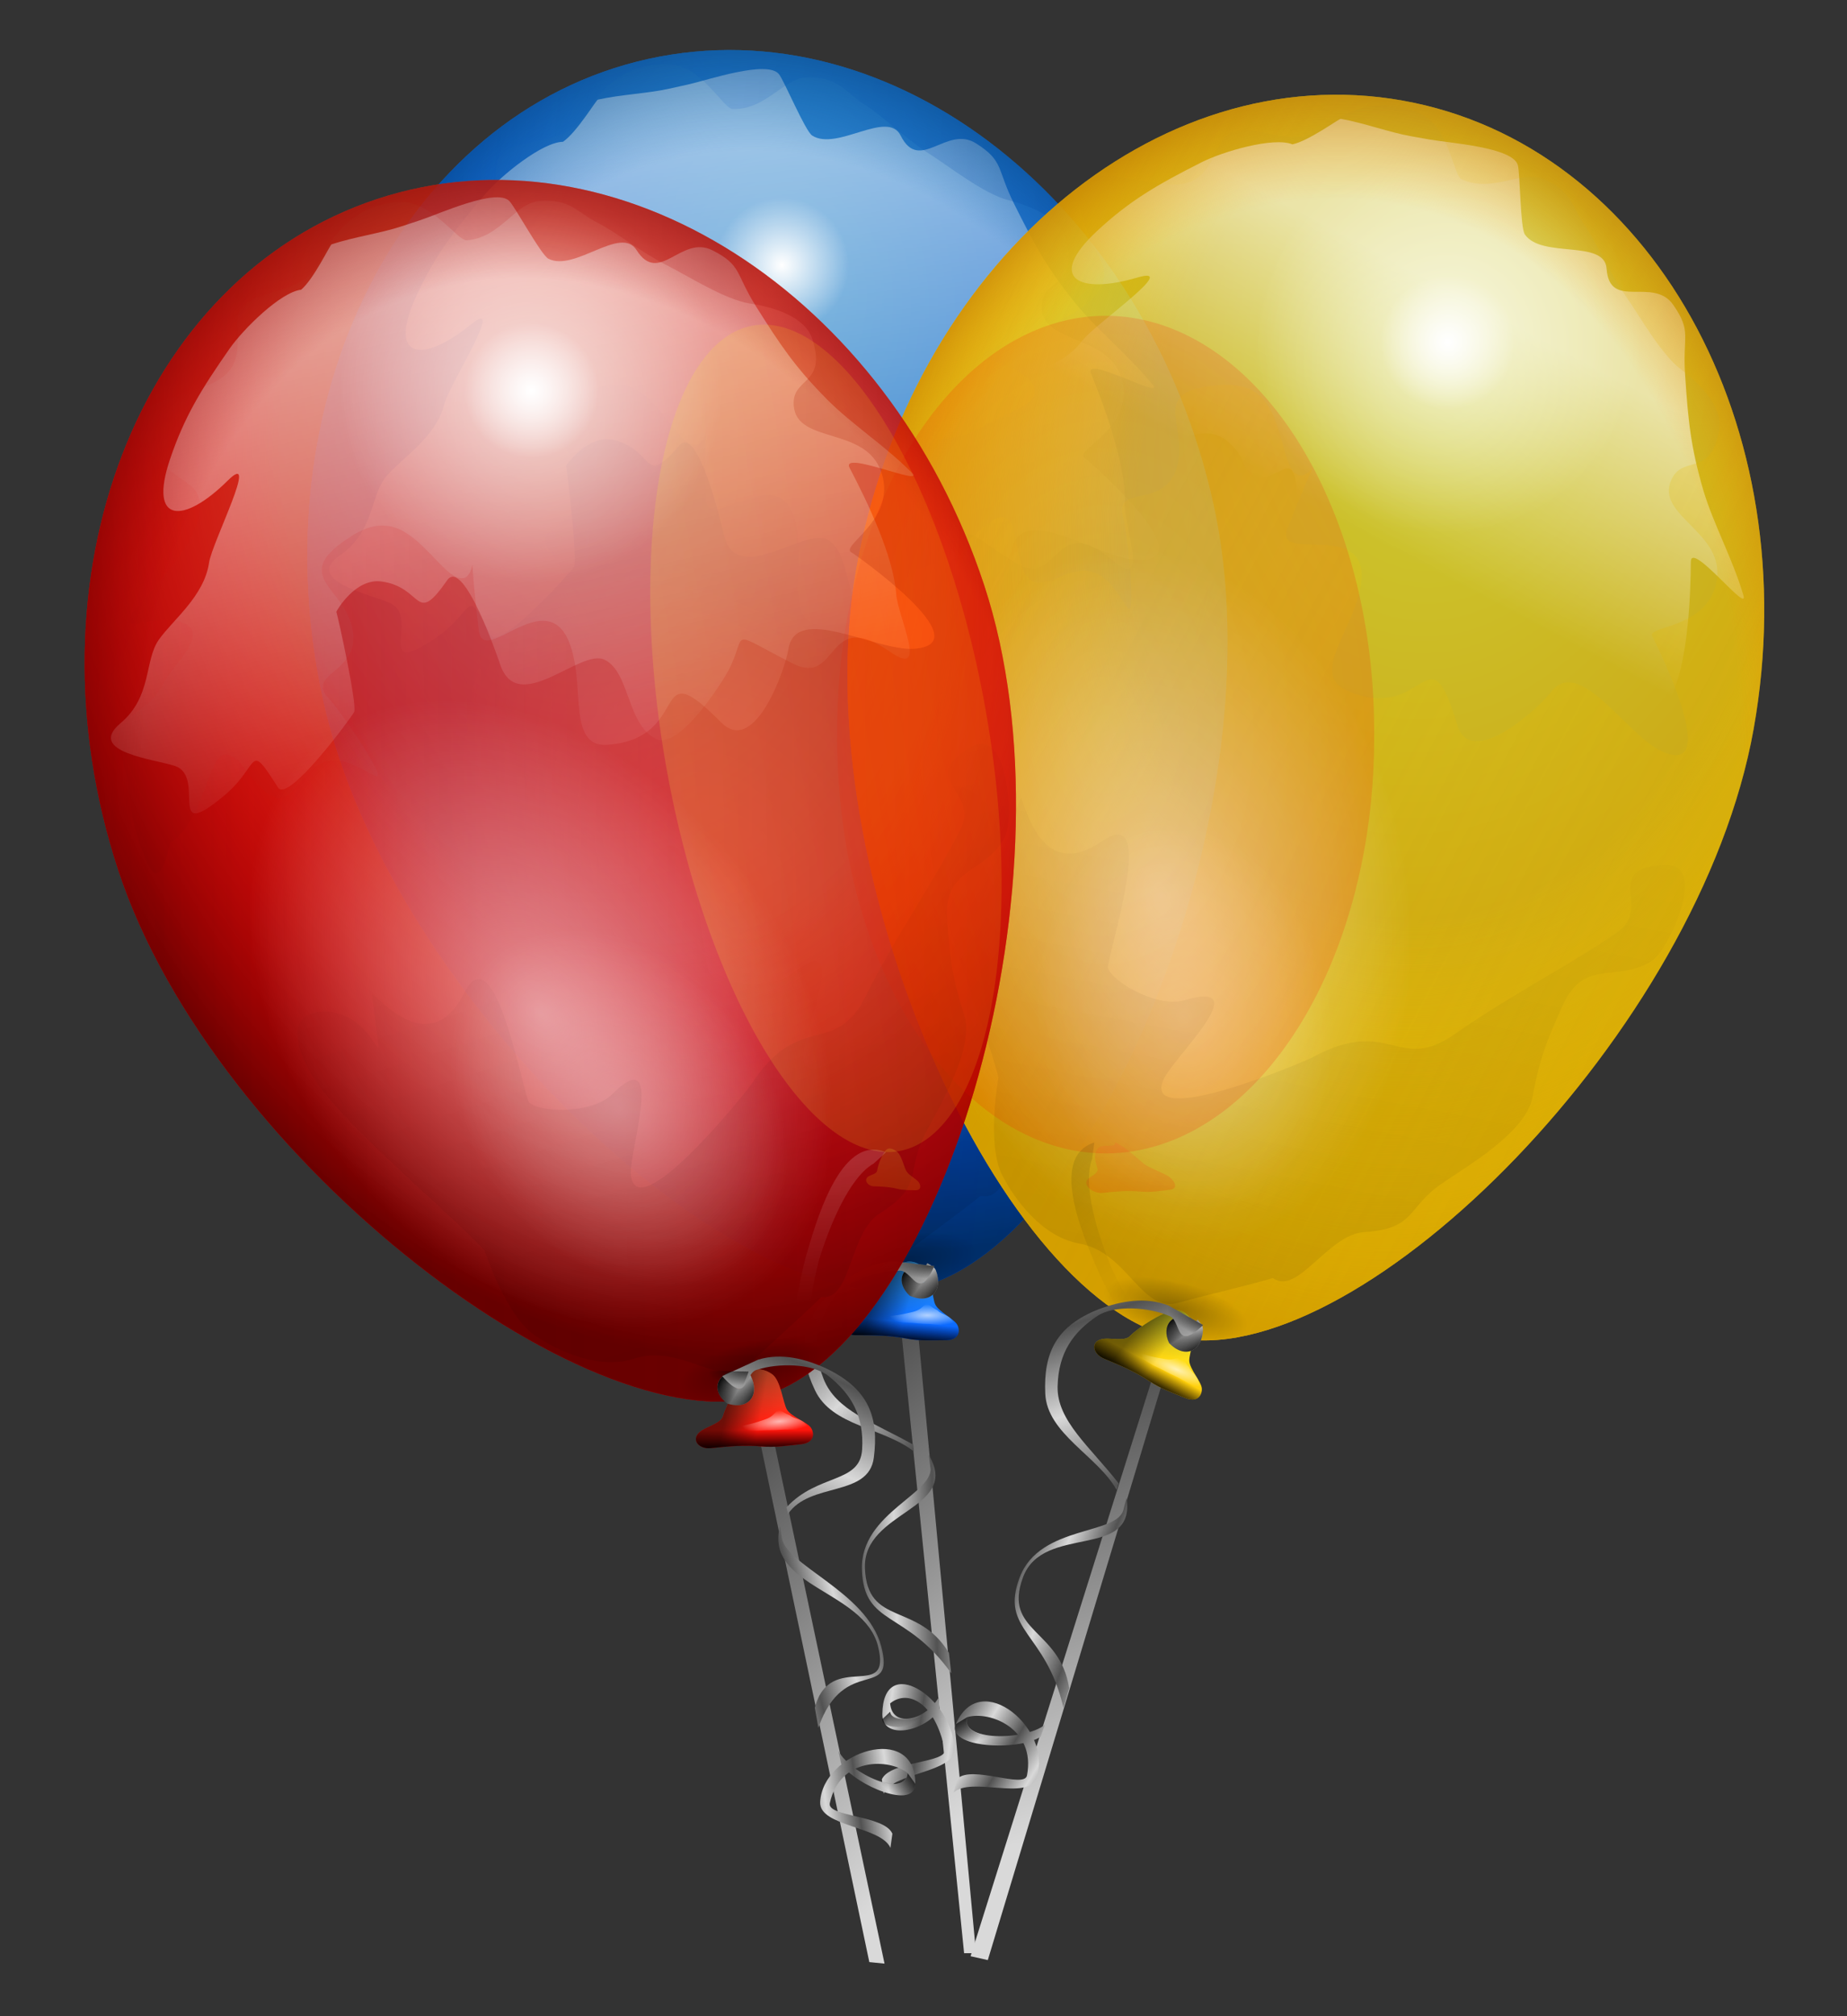 <?xml version="1.0" encoding="UTF-8" standalone="no"?>
<!-- Created with Inkscape (http://www.inkscape.org/) -->
<svg
    xmlns:inkscape="http://www.inkscape.org/namespaces/inkscape"
    xmlns:rdf="http://www.w3.org/1999/02/22-rdf-syntax-ns#"
    xmlns="http://www.w3.org/2000/svg"
    xmlns:xlink="http://www.w3.org/1999/xlink"
    xmlns:cc="http://web.resource.org/cc/"
    xmlns:dc="http://purl.org/dc/elements/1.1/"
    xmlns:sodipodi="http://inkscape.sourceforge.net/DTD/sodipodi-0.dtd"
    xmlns:svg="http://www.w3.org/2000/svg"
    xmlns:ns1="http://sozi.baierouge.fr"
    id="svg2"
    sodipodi:docname="BABC33~1.SVG"
    viewBox="0 0 1100 1200"
    sodipodi:version="0.32"
    version="1.0"
    y="0"
    x="0"
    inkscape:version="0.40+cvs"
    sodipodi:docbase="E:\AJ_Stuff\Artwork\Vector\PUBLIC~1"
  >
  <rect x="0" y="0" width="1100" height="1200" fill="#333333" stroke="none"/>
  <sodipodi:namedview
      id="base"
      bordercolor="#666666"
      inkscape:pageshadow="2"
      inkscape:window-width="940"
      pagecolor="#ffffff"
      inkscape:zoom="0.30166667"
      inkscape:window-x="154"
      borderopacity="1.0"
      inkscape:current-layer="svg2"
      inkscape:cx="549.99997"
      inkscape:cy="600.00000"
      inkscape:window-y="154"
      inkscape:window-height="540"
      inkscape:pageopacity="0.0"
  />
  <defs
      id="defs3"
    >
    <linearGradient
        id="linearGradient4902"
      >
      <stop
          id="stop4904"
          style="stop-color:#ff6134"
          offset="0"
      />
      <stop
          id="stop4906"
          style="stop-color:#ff0000"
          offset="1"
      />
    </linearGradient
    >
    <linearGradient
        id="linearGradient4894"
      >
      <stop
          id="stop4896"
          style="stop-color:#5f0000;stop-opacity:0"
          offset="0"
      />
      <stop
          id="stop4898"
          style="stop-color:#ff0000;stop-opacity:0"
          offset=".5"
      />
      <stop
          id="stop4900"
          style="stop-color:#590000"
          offset="1"
      />
    </linearGradient
    >
    <linearGradient
        id="linearGradient2201"
      >
      <stop
          id="stop2203"
          style="stop-color:#525252"
          offset="0"
      />
      <stop
          id="stop2205"
          style="stop-color:#d9d9d9"
          offset="1"
      />
    </linearGradient
    >
    <linearGradient
        id="linearGradient2168"
      >
      <stop
          id="stop2170"
          style="stop-color:#000000"
          offset="0"
      />
      <stop
          id="stop2174"
          style="stop-color:#000000;stop-opacity:0"
          offset="1"
      />
    </linearGradient
    >
    <linearGradient
        id="linearGradient2077"
      >
      <stop
          id="stop2079"
          style="stop-color:#ffffff"
          offset="0"
      />
      <stop
          id="stop2081"
          style="stop-color:#ffffff;stop-opacity:0"
          offset="1"
      />
    </linearGradient
    >
    <linearGradient
        id="linearGradient2065"
      >
      <stop
          id="stop2067"
          style="stop-color:#00575f;stop-opacity:0"
          offset="0"
      />
      <stop
          id="stop2073"
          style="stop-color:#0062ff;stop-opacity:0"
          offset=".5"
      />
      <stop
          id="stop2069"
          style="stop-color:#002859"
          offset="1"
      />
    </linearGradient
    >
    <linearGradient
        id="linearGradient2053"
      >
      <stop
          id="stop2055"
          style="stop-color:#34abff"
          offset="0"
      />
      <stop
          id="stop2057"
          style="stop-color:#0057ff"
          offset="1"
      />
    </linearGradient
    >
    <radialGradient
        id="radialGradient2217"
        xlink:href="#linearGradient2077"
        gradientUnits="userSpaceOnUse"
        cy="263.79"
        cx="457.14"
        r="94.286"
    />
    <radialGradient
        id="radialGradient2223"
        xlink:href="#linearGradient2077"
        gradientUnits="userSpaceOnUse"
        cy="516.87"
        cx="480.13"
        gradientTransform="scale(.84 1.19)"
        r="175.44"
    />
    <radialGradient
        id="radialGradient2232"
        gradientUnits="userSpaceOnUse"
        cy="440.37"
        cx="413.89"
        gradientTransform="matrix(.968 -.215 .297 1.335 -211.6 -61.667)"
        r="359.53"
      >
      <stop
          id="stop2190"
          style="stop-color:#00f1ff;stop-opacity:0"
          offset="0"
      />
      <stop
          id="stop2194"
          style="stop-color:#00c9ff;stop-opacity:0"
          offset=".5"
      />
      <stop
          id="stop2196"
          style="stop-color:#0065a6;stop-opacity:0"
          offset=".75"
      />
      <stop
          id="stop2192"
          style="stop-color:#002454"
          offset="1"
      />
    </radialGradient
    >
    <linearGradient
        id="linearGradient2235"
        y2="608.36"
        xlink:href="#linearGradient2168"
        gradientUnits="userSpaceOnUse"
        y1="1203.6"
        gradientTransform="matrix(1.23 -.273 .172 .775 -201.81 -17.563)"
        x2="345.4"
        x1="336.15"
    />
    <linearGradient
        id="linearGradient2241"
        y2="504.58"
        xlink:href="#linearGradient2065"
        gradientUnits="userSpaceOnUse"
        y1="-283.39"
        gradientTransform="matrix(.831 -.185 .255 1.146 -201.81 -17.563)"
        x2="1100.7"
        x1="-683.5"
    />
    <linearGradient
        id="linearGradient2246"
        y2="601.16"
        xlink:href="#linearGradient2077"
        gradientUnits="userSpaceOnUse"
        y1="168.43"
        gradientTransform="matrix(1.184 -.263 .179 .805 -201.81 -17.563)"
        x2="285.9"
        x1="350.37"
    />
    <radialGradient
        id="radialGradient2249"
        xlink:href="#linearGradient2065"
        gradientUnits="userSpaceOnUse"
        cy="290.04"
        cx="478.66"
        gradientTransform="matrix(.968 -.215 .297 1.335 -211.6 -61.667)"
        r="372.49"
    />
    <radialGradient
        id="radialGradient2252"
        xlink:href="#linearGradient2053"
        gradientUnits="userSpaceOnUse"
        cy="233.67"
        cx="462.46"
        gradientTransform="matrix(.968 -.215 .297 1.335 -211.6 -61.667)"
        r="330.33"
    />
    <linearGradient
        id="linearGradient2122"
        y2="958.59"
        xlink:href="#linearGradient2053"
        gradientUnits="userSpaceOnUse"
        y1="900.84"
        gradientTransform="matrix(1.219 0 0 .82 0 -6)"
        x2="302.31"
        x1="309.16"
    />
    <linearGradient
        id="linearGradient2126"
        y2="945.18"
        xlink:href="#linearGradient2168"
        gradientUnits="userSpaceOnUse"
        y1="959.69"
        gradientTransform="matrix(1.219 0 0 .82 0 -6)"
        x2="301.38"
        x1="299.34"
    />
    <linearGradient
        id="linearGradient2140"
        y2="937.79"
        xlink:href="#linearGradient2168"
        gradientUnits="userSpaceOnUse"
        y1="901.66"
        gradientTransform="matrix(1.219 0 0 .82 0 -6)"
        x2="311.93"
        x1="293.05"
    />
    <linearGradient
        id="linearGradient2144"
        y2="927.12"
        xlink:href="#linearGradient2168"
        gradientUnits="userSpaceOnUse"
        y1="923.83"
        gradientTransform="matrix(1.219 0 0 .82 0 -6)"
        x2="310.45"
        x1="293.24"
    />
    <radialGradient
        id="radialGradient2155"
        xlink:href="#linearGradient2077"
        gradientUnits="userSpaceOnUse"
        cy="1378.8"
        cx="214.76"
        gradientTransform="matrix(1.469 0 0 .425 72.665 179.83)"
        r="15.406"
    />
    <radialGradient
        id="radialGradient2169"
        xlink:href="#linearGradient2077"
        gradientUnits="userSpaceOnUse"
        cy="752.36"
        cx="378.57"
        r="8.571"
    />
    <radialGradient
        id="radialGradient2179"
        xlink:href="#linearGradient2168"
        gradientUnits="userSpaceOnUse"
        cy="1031.8"
        cx="269.79"
        gradientTransform="scale(1.393 .718)"
        r="32.826"
    />
    <linearGradient
        id="linearGradient2199"
        y2="396.2"
        xlink:href="#linearGradient2201"
        gradientUnits="userSpaceOnUse"
        y1="281.09"
        gradientTransform="matrix(.366 0 0 2.731 0 -6)"
        x2="1075"
        x1="1063"
    />
    <radialGradient
        id="radialGradient2242"
        xlink:href="#linearGradient2201"
        gradientUnits="userSpaceOnUse"
        cy="771.55"
        cx="370.71"
        gradientTransform="matrix(1.015 0 0 .985 0 -6)"
        r="27.48"
    />
    <linearGradient
        id="linearGradient2256"
        y2="654.13"
        xlink:href="#linearGradient2201"
        spreadMethod="reflect"
        gradientUnits="userSpaceOnUse"
        y1="614.4"
        gradientTransform="matrix(.822 0 0 1.216 0 -6)"
        x2="448.12"
        x1="423.76"
    />
    <linearGradient
        id="linearGradient2264"
        y2="590.56"
        xlink:href="#linearGradient2201"
        spreadMethod="reflect"
        gradientUnits="userSpaceOnUse"
        y1="588.05"
        gradientTransform="matrix(.645 0 0 1.552 0 -6)"
        x2="572.03"
        x1="608.27"
    />
    <linearGradient
        id="linearGradient2317"
        y2="843.22"
        xlink:href="#linearGradient2201"
        spreadMethod="reflect"
        gradientUnits="userSpaceOnUse"
        y1="838.2"
        gradientTransform="matrix(.814 0 0 1.229 0 -6)"
        x2="491.66"
        x1="469.01"
    />
    <linearGradient
        id="linearGradient2321"
        y2="835.01"
        xlink:href="#linearGradient2168"
        gradientUnits="userSpaceOnUse"
        y1="816.66"
        gradientTransform="matrix(.814 0 0 .833 13.674 316.17)"
        x2="442.94"
        x1="432.33"
    />
    <linearGradient
        id="linearGradient2327"
        y2="754.63"
        xlink:href="#linearGradient2168"
        spreadMethod="reflect"
        gradientUnits="userSpaceOnUse"
        y1="747.38"
        gradientTransform="scale(1.015 .985)"
        x2="381.53"
        x1="370.79"
    />
    <radialGradient
        id="radialGradient2333"
        fy="1161.4"
        xlink:href="#linearGradient2168"
        gradientUnits="userSpaceOnUse"
        cy="1161.1"
        cx="247.71"
        gradientTransform="scale(1.58 .633)"
        r="14.647"
    />
    <linearGradient
        id="linearGradient3483"
      >
      <stop
          id="stop3485"
          style="stop-color:#ffff34"
          offset="0"
      />
      <stop
          id="stop3487"
          style="stop-color:#ffc200"
          offset="1"
      />
    </linearGradient
    >
    <linearGradient
        id="linearGradient3475"
      >
      <stop
          id="stop3477"
          style="stop-color:#5a5f00;stop-opacity:0"
          offset="0"
      />
      <stop
          id="stop3479"
          style="stop-color:#ffde00;stop-opacity:0"
          offset=".5"
      />
      <stop
          id="stop3481"
          style="stop-color:#cf9800"
          offset="1"
      />
    </linearGradient
    >
    <radialGradient
        id="radialGradient4986"
        fy="1161.4"
        xlink:href="#linearGradient2168"
        gradientUnits="userSpaceOnUse"
        cy="1161.1"
        cx="247.71"
        gradientTransform="matrix(1.573 -.157 .063 .63 -17.724 122.41)"
        r="14.647"
    />
    <linearGradient
        id="linearGradient4989"
        y2="654.13"
        xlink:href="#linearGradient2201"
        spreadMethod="reflect"
        gradientUnits="userSpaceOnUse"
        y1="614.4"
        gradientTransform="matrix(-.783 .252 .372 1.158 576.36 -7.936)"
        x2="448.12"
        x1="423.76"
    />
    <linearGradient
        id="linearGradient4992"
        y2="754.63"
        xlink:href="#linearGradient2168"
        spreadMethod="reflect"
        gradientUnits="userSpaceOnUse"
        y1="747.38"
        gradientTransform="matrix(1.01 -.101 .098 .98 -17.724 122.41)"
        x2="381.53"
        x1="370.79"
    />
    <linearGradient
        id="linearGradient5001"
        y2="590.56"
        xlink:href="#linearGradient2201"
        spreadMethod="reflect"
        gradientUnits="userSpaceOnUse"
        y1="588.05"
        gradientTransform="matrix(-.618 .183 .441 1.488 597.5 -4.426)"
        x2="572.03"
        x1="608.27"
    />
    <radialGradient
        id="radialGradient5004"
        xlink:href="#linearGradient2201"
        gradientUnits="userSpaceOnUse"
        cy="771.55"
        cx="370.71"
        gradientTransform="matrix(1.01 -.101 .098 .98 -18.321 116.44)"
        r="27.48"
    />
    <radialGradient
        id="radialGradient5007"
        xlink:href="#linearGradient2077"
        gradientUnits="userSpaceOnUse"
        cy="752.36"
        cx="378.57"
        gradientTransform="matrix(.449 -.217 .435 .9 -57.849 230.67)"
        r="8.571"
    />
    <radialGradient
        id="radialGradient5010"
        xlink:href="#linearGradient2077"
        gradientUnits="userSpaceOnUse"
        cy="1378.8"
        cx="214.76"
        gradientTransform="matrix(1.461 -.146 .042 .423 92.451 294.13)"
        r="15.406"
    />
    <linearGradient
        id="linearGradient5013"
        y2="927.12"
        xlink:href="#linearGradient2168"
        gradientUnits="userSpaceOnUse"
        y1="923.83"
        gradientTransform="matrix(1.213 -.121 .082 .816 1.679 116.44)"
        x2="310.45"
        x1="293.24"
    />
    <linearGradient
        id="linearGradient5016"
        y2="937.79"
        xlink:href="#linearGradient2168"
        gradientUnits="userSpaceOnUse"
        y1="901.66"
        gradientTransform="matrix(1.213 -.121 .082 .816 1.679 116.44)"
        x2="311.93"
        x1="293.05"
    />
    <linearGradient
        id="linearGradient5019"
        y2="945.18"
        xlink:href="#linearGradient2168"
        gradientUnits="userSpaceOnUse"
        y1="959.69"
        gradientTransform="matrix(1.213 -.121 .082 .816 1.679 116.44)"
        x2="301.38"
        x1="299.34"
    />
    <linearGradient
        id="linearGradient5022"
        y2="958.59"
        xlink:href="#linearGradient4902"
        gradientUnits="userSpaceOnUse"
        y1="900.84"
        gradientTransform="matrix(1.213 -.121 .082 .816 1.679 116.44)"
        x2="302.31"
        x1="309.16"
    />
    <radialGradient
        id="radialGradient5025"
        xlink:href="#linearGradient2168"
        gradientUnits="userSpaceOnUse"
        cy="1031.8"
        cx="269.79"
        gradientTransform="matrix(1.304 -.337 .149 .459 -58.59 432.36)"
        r="32.826"
    />
    <radialGradient
        id="radialGradient5028"
        gradientUnits="userSpaceOnUse"
        cy="440.37"
        cx="413.89"
        gradientTransform="matrix(.942 -.31 .428 1.299 -214.4 82.076)"
        r="359.53"
      >
      <stop
          id="stop4886"
          style="stop-color:#ff0000;stop-opacity:0"
          offset="0"
      />
      <stop
          id="stop4888"
          style="stop-color:#ff0000;stop-opacity:0"
          offset=".5"
      />
      <stop
          id="stop4890"
          style="stop-color:#a60000;stop-opacity:0"
          offset=".75"
      />
      <stop
          id="stop4892"
          style="stop-color:#540000"
          offset="1"
      />
    </radialGradient
    >
    <linearGradient
        id="linearGradient5031"
        y2="608.36"
        xlink:href="#linearGradient2168"
        gradientUnits="userSpaceOnUse"
        y1="1203.6"
        gradientTransform="matrix(1.197 -.394 .248 .754 -200.28 124.99)"
        x2="345.4"
        x1="336.15"
    />
    <radialGradient
        id="radialGradient5034"
        xlink:href="#linearGradient2077"
        gradientUnits="userSpaceOnUse"
        cy="516.87"
        cx="480.13"
        gradientTransform="matrix(.389 -.315 .42 .518 -35.161 543.49)"
        r="175.44"
    />
    <radialGradient
        id="radialGradient5037"
        xlink:href="#linearGradient2077"
        gradientUnits="userSpaceOnUse"
        cy="516.87"
        cx="480.13"
        gradientTransform="matrix(.652 -.529 .75 .924 -378.41 379.69)"
        r="175.44"
    />
    <linearGradient
        id="linearGradient5040"
        y2="504.58"
        xlink:href="#linearGradient4894"
        gradientUnits="userSpaceOnUse"
        y1="-283.39"
        gradientTransform="matrix(.809 -.266 .367 1.115 -200.28 124.99)"
        x2="1100.7"
        x1="-683.5"
    />
    <radialGradient
        id="radialGradient5043"
        xlink:href="#linearGradient2077"
        gradientUnits="userSpaceOnUse"
        cy="263.79"
        cx="457.14"
        gradientTransform="matrix(1.151 -.379 .379 1.151 -309.88 102.16)"
        r="94.286"
    />
    <radialGradient
        id="radialGradient5046"
        xlink:href="#linearGradient2077"
        gradientUnits="userSpaceOnUse"
        cy="263.79"
        cx="457.14"
        gradientTransform="matrix(.403 -.133 .133 .403 97.222 186.94)"
        r="94.286"
    />
    <linearGradient
        id="linearGradient5049"
        y2="601.16"
        xlink:href="#linearGradient2077"
        gradientUnits="userSpaceOnUse"
        y1="168.43"
        gradientTransform="matrix(1.152 -.379 .258 .783 -200.28 124.99)"
        x2="285.9"
        x1="350.37"
    />
    <radialGradient
        id="radialGradient5052"
        xlink:href="#linearGradient4894"
        gradientUnits="userSpaceOnUse"
        cy="290.04"
        cx="478.66"
        gradientTransform="matrix(.942 -.31 .428 1.299 -214.4 82.076)"
        r="372.49"
    />
    <radialGradient
        id="radialGradient5055"
        xlink:href="#linearGradient4902"
        gradientUnits="userSpaceOnUse"
        cy="233.67"
        cx="462.46"
        gradientTransform="matrix(.942 -.31 .428 1.299 -214.4 82.076)"
        r="330.33"
    />
    <linearGradient
        id="linearGradient5058"
        y2="396.2"
        xlink:href="#linearGradient2201"
        gradientUnits="userSpaceOnUse"
        y1="281.09"
        gradientTransform="matrix(.364 -.036 .271 2.717 1.679 116.44)"
        x2="1075"
        x1="1063"
    />
    <linearGradient
        id="linearGradient5070"
        y2="843.22"
        xlink:href="#linearGradient2201"
        spreadMethod="reflect"
        gradientUnits="userSpaceOnUse"
        y1="838.2"
        gradientTransform="matrix(.81 -.081 .122 1.222 1.679 116.44)"
        x2="491.66"
        x1="469.01"
    />
    <linearGradient
        id="linearGradient5072"
        y2="835.01"
        xlink:href="#linearGradient2168"
        gradientUnits="userSpaceOnUse"
        y1="816.66"
        gradientTransform="matrix(.81 -.081 .122 1.222 1.679 116.44)"
        x2="442.94"
        x1="432.33"
    />
    <radialGradient
        id="radialGradient5082"
        xlink:href="#linearGradient4902"
        gradientUnits="userSpaceOnUse"
        cy="318.43"
        cx="893.91"
        gradientTransform="scale(.728 1.373)"
        r="179.96"
    />
    <linearGradient
        id="linearGradient5092"
        y2="290.11"
        xlink:href="#linearGradient3483"
        gradientUnits="userSpaceOnUse"
        y1="290.11"
        gradientTransform="scale(.612 1.633)"
        x2="954.38"
        x1="638.59"
    />
    <linearGradient
        id="linearGradient5096"
        y2="958.59"
        xlink:href="#linearGradient4902"
        gradientUnits="userSpaceOnUse"
        y1="900.84"
        gradientTransform="matrix(.867 -.094 .432 .631 -2.067 133.58)"
        x2="302.31"
        x1="309.16"
    />
    <radialGradient
        id="radialGradient5111"
        fy="1161.4"
        xlink:href="#linearGradient2168"
        gradientUnits="userSpaceOnUse"
        cy="1161.1"
        cx="247.71"
        gradientTransform="matrix(1.459 .608 -.243 .584 637.62 -42.126)"
        r="14.647"
    />
    <linearGradient
        id="linearGradient5114"
        y2="654.13"
        xlink:href="#linearGradient2201"
        spreadMethod="reflect"
        gradientUnits="userSpaceOnUse"
        y1="614.4"
        gradientTransform="matrix(.759 .316 -.468 1.123 639.92 -47.664)"
        x2="448.12"
        x1="423.76"
    />
    <linearGradient
        id="linearGradient5117"
        y2="754.63"
        xlink:href="#linearGradient2168"
        spreadMethod="reflect"
        gradientUnits="userSpaceOnUse"
        y1="747.38"
        gradientTransform="matrix(.937 .39 -.379 .909 637.62 -42.126)"
        x2="381.53"
        x1="370.79"
    />
    <linearGradient
        id="linearGradient5120"
        y2="835.01"
        xlink:href="#linearGradient2168"
        gradientUnits="userSpaceOnUse"
        y1="816.66"
        gradientTransform="matrix(.751 0.313 -.472 1.134 639.92 -47.664)"
        x2="442.94"
        x1="432.33"
    />
    <linearGradient
        id="linearGradient5123"
        y2="843.22"
        xlink:href="#linearGradient2201"
        spreadMethod="reflect"
        gradientUnits="userSpaceOnUse"
        y1="838.2"
        gradientTransform="matrix(.751 0.313 -.472 1.134 639.92 -47.664)"
        x2="491.66"
        x1="469.01"
    />
    <linearGradient
        id="linearGradient5126"
        y2="590.56"
        xlink:href="#linearGradient2201"
        spreadMethod="reflect"
        gradientUnits="userSpaceOnUse"
        y1="588.05"
        gradientTransform="matrix(.595 .248 -.597 1.432 639.92 -47.664)"
        x2="572.03"
        x1="608.27"
    />
    <radialGradient
        id="radialGradient5129"
        xlink:href="#linearGradient2201"
        gradientUnits="userSpaceOnUse"
        cy="771.55"
        cx="370.71"
        gradientTransform="matrix(.937 .39 -.379 .909 639.92 -47.664)"
        r="27.48"
    />
    <radialGradient
        id="radialGradient5132"
        xlink:href="#linearGradient2077"
        gradientUnits="userSpaceOnUse"
        cy="752.36"
        cx="378.57"
        gradientTransform="matrix(.499 .022 -.044 .999 550.94 34.141)"
        r="8.571"
    />
    <radialGradient
        id="radialGradient5135"
        xlink:href="#linearGradient2077"
        gradientUnits="userSpaceOnUse"
        cy="1378.8"
        cx="214.76"
        gradientTransform="matrix(1.356 .565 -.164 .393 635.54 151.82)"
        r="15.406"
    />
    <linearGradient
        id="linearGradient5138"
        y2="927.12"
        xlink:href="#linearGradient2168"
        gradientUnits="userSpaceOnUse"
        y1="923.83"
        gradientTransform="matrix(1.125 .469 -.315 .757 639.92 -47.664)"
        x2="310.45"
        x1="293.24"
    />
    <linearGradient
        id="linearGradient5141"
        y2="937.79"
        xlink:href="#linearGradient2168"
        gradientUnits="userSpaceOnUse"
        y1="901.66"
        gradientTransform="matrix(1.125 .469 -.315 .757 639.92 -47.664)"
        x2="311.93"
        x1="293.05"
    />
    <linearGradient
        id="linearGradient5144"
        y2="945.18"
        xlink:href="#linearGradient2168"
        gradientUnits="userSpaceOnUse"
        y1="959.69"
        gradientTransform="matrix(1.125 .469 -.315 .757 639.92 -47.664)"
        x2="301.38"
        x1="299.34"
    />
    <linearGradient
        id="linearGradient5147"
        y2="958.59"
        xlink:href="#linearGradient3483"
        gradientUnits="userSpaceOnUse"
        y1="900.84"
        gradientTransform="matrix(1.125 .469 -.315 .757 639.92 -47.664)"
        x2="302.31"
        x1="309.16"
    />
    <radialGradient
        id="radialGradient5150"
        xlink:href="#linearGradient2168"
        gradientUnits="userSpaceOnUse"
        cy="1031.8"
        cx="269.79"
        gradientTransform="matrix(1.308 .322 -.087 .475 437 201.86)"
        r="32.826"
    />
    <radialGradient
        id="radialGradient5153"
        gradientUnits="userSpaceOnUse"
        cy="440.37"
        cx="413.89"
        gradientTransform="matrix(.977 .174 -.24 1.347 466 -180.42)"
        r="359.53"
      >
      <stop
          id="stop3455"
          style="stop-color:#ffdf00;stop-opacity:0"
          offset="0"
      />
      <stop
          id="stop3457"
          style="stop-color:#ff9f00;stop-opacity:0"
          offset=".5"
      />
      <stop
          id="stop3459"
          style="stop-color:#ff9a00;stop-opacity:0"
          offset=".75"
      />
      <stop
          id="stop3461"
          style="stop-color:#793900"
          offset="1"
      />
    </radialGradient
    >
    <linearGradient
        id="linearGradient5156"
        y2="608.36"
        xlink:href="#linearGradient2168"
        gradientUnits="userSpaceOnUse"
        y1="1203.6"
        gradientTransform="matrix(1.241 .221 -.139 .781 458.08 -135.94)"
        x2="345.4"
        x1="336.15"
    />
    <radialGradient
        id="radialGradient5159"
        xlink:href="#linearGradient2077"
        gradientUnits="userSpaceOnUse"
        cy="516.87"
        cx="480.13"
        gradientTransform="matrix(.492 -.093 .124 .655 404.91 310.8)"
        r="175.44"
    />
    <radialGradient
        id="radialGradient5162"
        xlink:href="#linearGradient2077"
        gradientUnits="userSpaceOnUse"
        cy="516.87"
        cx="480.13"
        gradientTransform="matrix(.825 -.156 .222 1.17 180.44 3.77)"
        r="175.44"
    />
    <linearGradient
        id="linearGradient5165"
        y2="504.58"
        xlink:href="#linearGradient3475"
        gradientUnits="userSpaceOnUse"
        y1="-283.39"
        gradientTransform="matrix(.838 .149 -.206 1.156 458.08 -135.94)"
        x2="1100.7"
        x1="-683.5"
    />
    <radialGradient
        id="radialGradient5168"
        xlink:href="#linearGradient2077"
        gradientUnits="userSpaceOnUse"
        cy="263.79"
        cx="457.14"
        gradientTransform="matrix(1.193 .212 -.212 1.193 372.42 -208.03)"
        r="94.286"
    />
    <radialGradient
        id="radialGradient5171"
        xlink:href="#linearGradient2077"
        gradientUnits="userSpaceOnUse"
        cy="263.79"
        cx="457.14"
        gradientTransform="matrix(.418 .074 -.074 .418 690.59 59.723)"
        r="94.286"
    />
    <linearGradient
        id="linearGradient5174"
        y2="160.02"
        xlink:href="#linearGradient2077"
        gradientUnits="userSpaceOnUse"
        y1="1.503"
        gradientTransform="matrix(1.194 .213 -.145 .812 0 0)"
        x2="606.26"
        x1="681"
    />
    <radialGradient
        id="radialGradient5177"
        xlink:href="#linearGradient3475"
        gradientUnits="userSpaceOnUse"
        cy="290.04"
        cx="478.66"
        gradientTransform="matrix(.977 .174 -.24 1.347 466 -180.42)"
        r="372.49"
    />
    <radialGradient
        id="radialGradient5180"
        xlink:href="#linearGradient3483"
        gradientUnits="userSpaceOnUse"
        cy="233.67"
        cx="462.46"
        gradientTransform="matrix(.977 .174 -.24 1.347 466 -180.42)"
        r="330.33"
    />
    <linearGradient
        id="linearGradient5183"
        y2="396.2"
        xlink:href="#linearGradient2201"
        gradientUnits="userSpaceOnUse"
        y1="281.09"
        gradientTransform="matrix(.338 .141 -1.05 2.521 639.92 -47.664)"
        x2="1075"
        x1="1063"
    />
    <linearGradient
        id="linearGradient5187"
        y2="958.59"
        xlink:href="#linearGradient3483"
        gradientUnits="userSpaceOnUse"
        y1="900.84"
        gradientTransform="matrix(.555 .018 .092 .43 275.04 290.57)"
        x2="302.31"
        x1="309.16"
    />
    <linearGradient
        id="linearGradient5193"
        y2="572.13"
        gradientUnits="userSpaceOnUse"
        y1="504.53"
        gradientTransform="matrix(.499 .544 -.998 .916 586.87 -250.89)"
        x2="921.76"
        x1="878.35"
      >
      <stop
          id="stop3471"
          style="stop-color:#ffffff"
          offset="0"
      />
      <stop
          id="stop3473"
          style="stop-color:#ffffff;stop-opacity:0"
          offset="1"
      />
    </linearGradient
    >
    <linearGradient
        id="linearGradient5195"
        y2="572.13"
        gradientUnits="userSpaceOnUse"
        y1="504.53"
        gradientTransform="matrix(.731 .099 -.181 1.343 97.836 -77.665)"
        x2="921.76"
        x1="878.35"
      >
      <stop
          id="stop3465"
          style="stop-color:#000000"
          offset="0"
      />
      <stop
          id="stop3467"
          style="stop-color:#000000;stop-opacity:0"
          offset="1"
      />
    </linearGradient
    >
  </defs
  >
  <g
      id="layer1"
      transform="translate(164.09 17.006)"
    >
    <path
        id="path2191"
        style="fill-rule:evenodd;fill:url(#linearGradient2199)"
        d="m369.76 746.35l40.33 399.15h7.11l-37.38-400.16-10.06 1.01z"
    />
    <path
        id="path1291"
        style="opacity:.75;fill-rule:evenodd;fill:url(#radialGradient2252)"
        d="m558.54 282.83c39.66 178.6-67.95 439.46-174.55 466.06-103.81 25.98-315.74-169.78-355.4-348.38s46.86-349.91 193.13-382.39c146.26-32.479 297.16 86.11 336.82 264.71z"
    />
    <path
        id="path2063"
        style="fill-rule:evenodd;fill:url(#radialGradient2249)"
        d="m558.54 282.83c39.66 178.6-67.95 439.46-174.55 466.06-103.81 25.98-315.74-169.78-355.4-348.38s46.86-349.91 193.13-382.39c146.26-32.479 297.16 86.11 336.82 264.71z"
    />
    <path
        id="path2075"
        style="opacity:0.6;fill-rule:evenodd;fill:url(#linearGradient2246)"
        d="m171.19 67.388c-12.15 0.124-36.51 19.763-45.87 30.673-19.23 22.429-30.833 37.649-41.842 61.969-16.9 37.35 4.575 39.09 32.852 16.12 21.59-17.54-12.86 35.61-15.82 47.42-4.931 19.72-24.961 31.75-34.402 42.76-9.848 11.48-7.246 33.21-27.588 47.1-22.198 15.15 18.254 23.31 29.746 28.51 18.361 8.31-10.76 46.54 27.888 20.15 22.786-15.56 16.766-31.55 31.916-1.23 5 9.99 47.59-37.14 49.59-40.28 2.34-3.68-3.85-56.9-4.64-60.43-0.01-0.08 13.07-19.13 28.83-15.18 24.45 6.11 16.74 28.76 38.73 3.1 11.18-13.03 25.83 50.4 26.34 52.69 7.29 32.83 48.79-4.87 62.29 3.73 14.42 9.18 9.08 39.31 25.71 49.89 13.12 8.36 43.28-30.36 47.42-36.87 13.56-21.29 0.69-23.51 38.12 0.32 26.36 16.78 22.41-31.97 58.26-1.23 21.82 18.71 6.77-20.08 7.13-33.78 0.62-23.12-11.94-57.19-20.13-77.48-4.63-11.48 44.38 16.12 36.57 6.51-14.24-17.52-32.69-32.14-45.86-48.35-17.05-20.99-24.4-34.87-36.56-59.19-10.5-21.014-5.94-25.343-22.61-35.955-17.61-11.206-33.65 17.928-44.94-4.655-7.85-15.709-37.87 9.422-52.68-0.008-4.17-2.656-16.66-32.666-19.83-36.572-6.98-8.596-42.54 3.594-54.23 6.19-3.72 0.826-7.44 1.652-11.16 2.478-12.8 2.841-28.61 3.426-42.46 6.501-1.01 0.224-12.54 19.486-20.77 25.099z"
    />
    <path
        id="path2085"
        style="fill-rule:evenodd;fill:url(#radialGradient2217)"
        transform="matrix(.414 -.092 .092 .414 88.064 73.647)"
        d="m551.43 263.79c0 52.07-42.21 94.29-94.29 94.29-52.07 0-94.28-42.22-94.28-94.29s42.21-94.28 94.28-94.28c52.08 0 94.29 42.21 94.29 94.28z"
    />
    <path
        id="path2095"
        style="opacity:0.6;fill:url(#radialGradient2217);fill-rule:evenodd"
        transform="matrix(1.183 -.263 .263 1.183 -308.6 -51.166)"
        d="m551.43 263.79c0 52.07-42.21 94.29-94.29 94.29-52.07 0-94.28-42.22-94.28-94.29s42.21-94.28 94.28-94.28c52.08 0 94.29 42.21 94.29 94.28z"
    />
    <path
        id="path2125"
        style="opacity:0.4;fill-rule:evenodd;fill:url(#linearGradient2241)"
        d="m221.72 18.129c-146.26 32.48-232.8 203.77-193.14 382.37 39.662 178.6 251.61 374.37 355.42 348.39 106.59-26.6 214.21-287.48 174.55-466.08s-190.56-297.16-336.83-264.68zm-5.24 5.358c5.2-1.604 11.04-2.43 17.65-2.255 19.37 0.512 32.66 26.514 38.09 26.658 20.48 0.542 30.72-19.317 45.57-18.924 18.58 0.492 21.19 8.721 32.85 16.139 10.82 6.89 24.28 20.228 38.73 29.427 11.84 7.535 32.72 24.002 47.11 27.598 13.51 3.38 31.7 11.01 34.7 24.5 6.33 28.52-14.45 21.38-14.9 38.43-0.62 23.42 41.67 16.27 48.04 44.93 6.58 29.63-30.82 41.33-22.02 45.87 0.18 0.09 72.2 61.52 30.99 60.43-23.06-0.61-67.78-34.5-74.7-6.84-2.51 10.05-25.86 61.41-44.01 39.06-38.87-47.86-17.13 7.84-68.8 6.48-17.01-0.45-14.75-19.05-14.25-37.81 2.07-78.29-54.61-11.47-55.16-37.5-1.66-78.52 6.58-10.14-17.65-39.97-14.59-17.96-25.61-36.77-52.06-23.55-40.78 20.38-6.4 29.47-4.95 56.7 1.35 25.32-31.75 21.72-17.68 39.04 4.73 5.82 30.89 53.19 22.32 47.74-3.41-2.17-6.84-4.36-10.25-6.53-36.75-23.39-37.04 43.63-65.06-3.09-21.79-36.33-21.004 20.85-50.225 37.49-11.175 33.51-15.372 9.77-19.197-7.45-3.456-15.56-0.494-28.61-4.328-45.87-6.254-28.17 15.771-21.03 28.81-41.52 7.588-11.91 36.26-30.44 9.317-37.18-14.15-3.54-37.511 6.53-19.844-10.22 11.358-10.78 59.757-50.39 37.207-69.73-12.698-10.88-49.657-41.66-8.374-50.83 36.844-8.18 45.984-9.05 46.794-39.648 0.66-24.917 38.08-10.894 51.47-31.915 8.28-13.008 18.21-24.849 33.81-29.66z"
    />
    <path
        id="path2099"
        style="opacity:0.53;fill-rule:evenodd;fill:url(#radialGradient2223)"
        transform="matrix(.835 -.55 .55 .835 -404.37 218.18)"
        d="m568.57 602.36c0 128.61-73.55 232.86-164.28 232.86-90.74 0-164.29-104.25-164.29-232.86 0-128.6 73.55-232.85 164.29-232.85 90.73 0 164.28 104.25 164.28 232.85z"
    />
    <path
        id="path2109"
        style="opacity:0.3;fill:url(#radialGradient2223);fill-rule:evenodd"
        transform="matrix(.498 -.328 .308 .468 -79.096 415.27)"
        d="m568.57 602.36c0 128.61-73.55 232.86-164.28 232.86-90.74 0-164.29-104.25-164.29-232.86 0-128.6 73.55-232.85 164.29-232.85 90.73 0 164.28 104.25 164.28 232.85z"
    />
    <path
        id="path2158"
        style="opacity:0.1;fill-rule:evenodd;fill:url(#linearGradient2235)"
        d="m223.16 647.36c-18.33-24.26-60.96-66.68-84.57-101.25-13.36-19.58-23.25-50.62 1.33-49.97 37.26 0.99 32.96 59.59 31.55-7-0.09-4.28 28.98 44.92 54.79 4.39 20.49-32.19 27.58 49.66 31.54 67.49 1.54 6.94 35.92 12.73 49.96 1.33 35.3-28.67 6.94 34.37 6.57 48.21-0.89 33.66 73.16-41.61 76.7-46.01 32.96-40.96 50.85-10.7 72.76-45.13 23.01-36.14 48.4-65.38 66.19-93.34 14.1-22.15-23.01-31.23 10.09-47.77 25.06-12.52 21.8 45.56 16.21 54.35-13.64 21.42-38.61 14.17-39.45 46.01-0.53 19.92-0.88 33.32 4.37 56.98 4.69 21.13-20.48 53.45-30.25 68.8-13.83 21.72-3.49 30.23-31.56 44.26-19.26 9.62-21.79 50.29-39.45 46.01-13.72 11.15-36.21 27.08-46.02 35.05-18.37 14.92-39.26-16.11-68.37-9.65-21.98 4.88-45.83-9.49-58.29-20.17-12-10.28-20.75-37.52-24.1-52.59z"
    />
    <path
        id="path2180"
        style="fill-rule:evenodd;fill:url(#radialGradient2232)"
        d="m558.54 282.83c39.66 178.6-67.95 439.46-174.55 466.06-103.81 25.98-315.74-169.78-355.4-348.38s46.86-349.91 193.13-382.39c146.26-32.479 297.16 86.11 336.82 264.71z"
    />
    <path
        id="path2171"
        style="opacity:0.3;fill-rule:evenodd;fill:url(#radialGradient2179)"
        transform="matrix(.956 -.148 .143 .657 -91.365 302.37)"
        d="m421.43 740.93c0.01 13.02-20.46 23.58-45.72 23.58-25.25 0-45.72-10.56-45.71-23.58-0.01-13.02 20.46-23.57 45.71-23.57 25.26 0 45.73 10.55 45.72 23.57z"
    />
    <path
        id="path1354"
        style="fill-rule:evenodd;fill:url(#linearGradient2122)"
        d="m372.75 735.24c-5.94 3.64-15.41 17.3-18.19 24.24-1.54 3.86-9.09 5.05-13.13 7.07-7.95 3.97-3.74 11.11 4.04 11.11 10.36 0 20.28 0.02 30.31 2.02 7.56 1.51 15.43 1.01 23.23 1.01 7.94 0 8.98-5.27 7.07-9.09-1.73-3.47-10.95-7.77-13.13-12.12-2.07-4.13-1.9-18.34-7.07-22.22-0.38-0.29-6.72-5.97-13.13-2.02z"
    />
    <path
        id="path2124"
        style="fill-rule:evenodd;fill:url(#linearGradient2126)"
        d="m372.75 735.24c-5.94 3.64-15.41 17.3-18.19 24.24-1.54 3.86-9.09 5.05-13.13 7.07-7.95 3.97-3.74 11.11 4.04 11.11 10.36 0 20.28 0.02 30.31 2.02 7.56 1.51 15.43 1.01 23.23 1.01 7.94 0 8.98-5.27 7.07-9.09-1.73-3.47-10.95-7.77-13.13-12.12-2.07-4.13-1.9-18.34-7.07-22.22-0.38-0.29-6.72-5.97-13.13-2.02z"
    />
    <path
        id="path2138"
        style="opacity:.468;fill-rule:evenodd;fill:url(#linearGradient2140)"
        d="m372.75 735.24c-5.94 3.64-15.41 17.3-18.19 24.24-1.54 3.86-9.09 5.05-13.13 7.07-7.95 3.97-3.74 11.11 4.04 11.11 10.36 0 20.28 0.02 30.31 2.02 7.56 1.51 15.43 1.01 23.23 1.01 7.94 0 8.98-5.27 7.07-9.09-1.73-3.47-10.95-7.77-13.13-12.12-2.07-4.13-1.9-18.34-7.07-22.22-0.38-0.29-6.72-5.97-13.13-2.02z"
    />
    <path
        id="path2142"
        style="opacity:.509;fill-rule:evenodd;fill:url(#linearGradient2144)"
        d="m372.75 735.24c-5.94 3.64-15.41 17.3-18.19 24.24-1.54 3.86-9.09 5.05-13.13 7.07-7.95 3.97-3.74 11.11 4.04 11.11 10.36 0 20.28 0.02 30.31 2.02 7.56 1.51 15.43 1.01 23.23 1.01 7.94 0 8.98-5.27 7.07-9.09-1.73-3.47-10.95-7.77-13.13-12.12-2.07-4.13-1.9-18.34-7.07-22.22-0.38-0.29-6.72-5.97-13.13-2.02z"
    />
    <path
        id="path2146"
        style="opacity:.676;fill-rule:evenodd;fill:url(#radialGradient2155)"
        d="m358.6 766.36c3.39 0.43 11.27-0.31 16.58-1.54 4.5-1.04 7.22-1.31 9.95-3.85 3.94-3.66 3.84-0.53 9.11 1.9 2.93 3.13 7.18 2.08 10.15 8.1 2.93 2.72-11.8 0-15.95 0-4.45 0-8.3-0.77-12.43-0.77-2.85 0-8.67-1.05-10.78-1.54-3.28-0.76-1.58-1.37-6.63-2.3z"
    />
    <path
        id="path2161"
        style="opacity:.468;fill-rule:evenodd;fill:url(#radialGradient2169)"
        transform="matrix(.469 -.172 .344 .939 -50.684 103.73)"
        d="m387.14 752.36c0 4.74-3.83 8.57-8.57 8.57-4.73 0-8.57-3.83-8.57-8.57 0-4.73 3.84-8.57 8.57-8.57 4.74 0 8.57 3.84 8.57 8.57z"
    />
    <path
        id="path2223"
        style="fill:url(#radialGradient2242)"
        d="m384.1 745.83c-0.32 0.08-0.63-0.18-0.94-0.27 7.03 1.47 0.11-0.15 1.18-1.56-0.29-0.2-0.1 0.1-0.23 0.23l4.01-9.42c1.9 1.22 3.96 1.86 5.08 4.06 4.66 11.94-2.84 20.8-15.46 15.35-8.58-7.9-5.36-17.93 6.36-18.75v10.36z"
    />
    <path
        id="path2248"
        style="fill:url(#linearGradient2264)"
        d="m389.06 848.98c19.5 32.61-39.41 32.94-38.04 67.43 1.38 34.84 31.46 19.78 50.02 50.33l1.36 12.09c-27.17-37.97-52.08-27.66-53.16-61.72-1.07-34.07 44.85-45.57 40.61-61.82l-0.79-6.31z"
    />
    <path
        id="path2284"
        style="fill:url(#linearGradient2317)"
        d="m395.35 1000.7c-9.28 13.3-34.1 18-33.95 2.5 0.36-36.91 41.7-9.78 42.92 20.4 0.59 14.7-36.31 14-42.15 26.9l-1.06-8.5c4.9-11 39.15-9.6 37.45-17.7-5.81-27.92-21.85-36.15-32.52-27.48 1.28 15.08 21.25 9.88 28.94-3.59l0.37 7.47z"
    />
    <path
        id="path2319"
        style="fill:url(#linearGradient2321)"
        d="m409.79 998.3c-9.29 9-48.54 18.3-48.39 7.9l4.64-4.4c1.28 10.3 35.69 0.6 43.37-8.57l0.38 5.07z"
    />
    <path
        id="path2323"
        style="fill:url(#linearGradient2327)"
        d="m384.1 745.83c-0.32 0.08-0.63-0.18-0.94-0.27 7.03 1.47 0.11-0.15 1.18-1.56-0.29-0.2-0.1 0.1-0.23 0.23l4.01-9.42c1.9 1.22 3.96 1.86 5.08 4.06 4.66 11.94-2.84 20.8-15.46 15.35-8.58-7.9-5.36-17.93 6.36-18.75v10.36z"
    />
    <path
        id="path2246"
        style="fill:url(#linearGradient2256)"
        d="m392.33 736.55c-9.76 22.19-12.99 1.44-21.3 2.75-12.74-0.02-32.13 6.31-38.99 16.56-9.4 14.05-13.05 28.87-5.67 47.75 7.43 19 29.43 25.71 53.51 39.27l0.31 4.01c-18.28-14.31-48.78-14.92-58.94-36.51-10.31-21.88-9.62-39.63 10.16-58.7 10.47-9.75 22.83-17.62 37.49-17.94l23.43 2.81z"
    />
    <path
        id="path2329"
        style="opacity:.639;fill:url(#radialGradient2333)"
        d="m392.33 736.55c-9.76 22.19-12.99 1.44-21.3 2.75-12.74-0.02-16.79-5.24-2.13-5.56l23.43 2.81z"
    />
  </g
  >
  <path
      id="path3893"
      style="fill-rule:evenodd;fill:url(#linearGradient5183)"
      d="m695.62 790.56l-117.58 373.74 10.26 2.3 113.3-374.64-5.98-1.4z"
  />
  <path
      id="path3895"
      style="opacity:.75;fill-rule:evenodd;fill:url(#radialGradient5180)"
      d="m1044.4 433.74c-32 180.12-231.68 379.54-340.31 363.1-105.82-15.94-226.17-278.15-194.1-458.26 32.07-180.12 177.82-304.98 325.32-278.72 147.51 26.269 241.19 193.77 209.09 373.88z"
  />
  <path
      id="path3897"
      style="fill-rule:evenodd;fill:url(#radialGradient5177)"
      d="m1044.4 433.74c-32 180.12-231.68 379.54-340.31 363.1-105.82-15.94-226.17-278.15-194.1-458.26 32.07-180.12 177.82-304.98 325.32-278.72 147.51 26.269 241.19 193.77 209.09 373.88z"
  />
  <path
      id="path3899"
      style="opacity:0.6;fill-rule:evenodd;fill:url(#linearGradient5174)"
      d="m769.73 85.914c-11.27-4.561-41.31 4.201-54.14 10.675-26.38 13.311-42.94 22.891-62.46 41.111-29.96 27.98-10.8 37.84 24.13 27.52 26.68-7.89-25.56 27.92-32.83 37.68-12.14 16.31-35.26 19.71-48.21 26.24-13.5 6.82-19.46 27.88-43.58 32.87-26.32 5.46 7.89 28.55 16.5 37.77 13.75 14.73-27.83 38.81 17.99 29.32 27.02-5.6 27.61-22.67 29.94 11.13 0.77 11.15 58.21-15.97 61.27-18.11 3.57-2.49 18.32-54 18.96-57.57 0.01-0.07 19.41-12.63 32.44-2.93 20.22 15.05 4.39 32.99 34.56 17.77 15.33-7.74 4.46 56.45 4.05 58.76-5.89 33.11 46.91 14.27 56.07 27.39 9.78 14.02-6.73 39.79 4.55 55.95 8.89 12.76 51.62-11.38 57.95-15.8 20.7-14.44 9.68-21.43 35.06 14.95 17.89 25.63 32.98-20.89 54.26 21.27 12.95 25.66 13.97-15.93 19.57-28.44 9.49-21.1 10.99-57.38 11.19-79.26 0.2-12.38 34.8 31.95 31.3 20.08-6.4-21.66-17.8-42.25-23.8-62.27-7.6-25.94-9.1-41.58-10.9-68.7-1.7-23.44 4.2-25.68-7.1-41.89-11.94-17.11-37.95 3.61-39.69-21.58-1.21-17.52-38.58-5.86-48.63-20.26-2.83-4.06-2.81-36.56-4.24-41.388-3.14-10.62-40.65-13.042-52.44-15.142-3.75-0.667-7.5-1.335-11.25-2.003-12.91-2.298-27.73-7.839-41.7-10.326-1.01-0.181-19.07 13.163-28.82 15.183z"
  />
  <path
      id="path3901"
      style="fill-rule:evenodd;fill:url(#radialGradient5171)"
      d="m901.29 210.91c-3.88 21.75-24.65 36.24-46.4 32.37s-36.24-24.64-32.36-46.39c3.87-21.75 24.64-36.24 46.39-32.37s36.24 24.64 32.37 46.39z"
  />
  <path
      id="path3903"
      style="opacity:0.6;fill-rule:evenodd;fill:url(#radialGradient5168)"
      d="m974.42 223.93c-11.06 62.14-70.41 103.55-132.55 92.49-62.14-11.07-103.55-70.41-92.48-132.55 11.06-62.15 70.41-103.55 132.55-92.487 62.14 11.067 103.55 70.407 92.48 132.55z"
  />
  <path
      id="path3905"
      style="opacity:0.4;fill-rule:evenodd;fill:url(#linearGradient5165)"
      d="m835.32 59.873c-147.51-26.265-293.26 98.577-325.33 278.69-32.07 180.12 88.29 442.34 194.11 458.28 108.62 16.44 308.3-182.99 340.4-363.11 32-180.12-61.67-347.59-209.18-373.86zm-6.9 2.929c5.41 0.519 11.12 2.003 17.15 4.706 17.69 7.922 19.96 37.032 24.92 39.252 18.69 8.38 35.78-6.01 49.34 0.06 16.97 7.6 16.21 16.2 24.11 27.53 7.34 10.52 14.64 28.01 24.45 42.06 8.03 11.51 20.97 34.74 32.91 43.59 11.1 8.32 25 22.35 22.6 35.96-5.2 28.76-21.6 14.18-28.57 29.74-9.58 21.39 32.17 31.05 27.07 59.96-5.3 29.88-44.34 26.29-37.96 33.87 0.12 0.15 42.96 84.56 5.37 67.7-21.06-9.43-49.3-57.91-66.33-35.04-6.18 8.31-47.49 46.75-55.65 19.13-17.48-59.12-18.83 0.65-65.99-20.48-15.54-6.95-6.3-23.25 1.38-40.38 32.02-71.47-46-31.59-36.5-55.82 28.66-73.12 9.97-6.84-0.92-43.68-6.56-22.2-9.5-43.8-39-41.77-45.49 3.13-17.25 24.75-26.38 50.44-8.48 23.89-37.65 7.84-31.33 29.24 2.13 7.19 8.06 60.97 2.25 52.65-2.31-3.32-4.64-6.66-6.96-9.97-24.92-35.72-50.96 26.03-58.87-27.88-6.14-41.9-27.4 11.18-60.77 15.3-23.21 26.64-17.95 3.11-14.86-14.26 2.79-15.69 10.54-26.59 13.64-44.01 5.06-28.4 22.65-13.34 42.56-27.24 11.59-8.08 45.18-14.16 22.9-30.74-11.7-8.71-37.13-8.4-14.38-17.07 14.63-5.58 74.54-23.53 61.16-50.05-7.54-14.94-29.82-57.558 11.81-50.15 37.16 6.62 45.94 9.34 58.45-18.6 10.19-22.747 39.34 4.588 59.78-9.671 12.64-8.823 26.36-15.934 42.62-14.377z"
  />
  <path
      id="path3907"
      style="opacity:0.53;fill-rule:evenodd;fill:url(#radialGradient5162)"
      d="m851.27 489.67c23.96 126.35-28.88 242.48-118.03 259.38-89.14 16.9-180.83-71.82-204.79-198.17-23.95-126.36 28.89-242.49 118.03-259.39 89.15-16.9 180.84 71.82 204.79 198.18z"
  />
  <path
      id="path3909"
      style="opacity:0.3;fill-rule:evenodd;fill:url(#radialGradient5159)"
      d="m800.7 579.23c13.42 70.78-18.77 136.33-71.89 146.41-53.13 10.07-107.08-39.15-120.5-109.93-13.43-70.79 18.76-136.34 71.89-146.41 53.13-10.08 107.08 39.14 120.5 109.93z"
  />
  <path
      id="path3911"
      style="opacity:0.1;fill-rule:evenodd;fill:url(#linearGradient5156)"
      d="m594.67 641.27c-7.59-29.45-30.63-85-39.12-125.99-4.81-23.21-2.01-55.66 20.43-45.61 34.02 15.24 7.51 67.68 31.82 5.67 1.56-3.98 9.48 52.61 48.88 25.12 31.3-21.84 6.37 56.45 3.17 74.44-1.25 6.99 28.26 25.56 45.61 20.43 43.61-12.89-6.82 34.39-12.48 47.03-13.77 30.73 83.54-10.27 88.5-12.97 46.18-25.14 51.05 9.67 84.52-13.68 35.13-24.52 69.81-41.75 96.99-60.71 21.54-15.03-9.23-37.68 27.69-40.22 27.92-1.92 2.6 50.44-5.94 56.4-20.83 14.53-41.09-1.76-54.11 27.3-8.15 18.19-13.63 30.42-17.88 54.28-3.79 21.31-39.46 41.47-54.38 51.88-21.12 14.73-14.84 26.56-46.15 28.72-21.48 1.48-39.46 38.04-54.12 27.3-16.95 5.01-43.83 11.08-55.96 14.66-22.69 6.71-30.04-29.97-59.4-35.2-22.16-3.95-38.66-26.38-46.05-41.03-7.12-14.11-4.72-42.62-2.02-57.82z"
  />
  <path
      id="path3913"
      style="fill-rule:evenodd;fill:url(#radialGradient5153)"
      d="m1044.4 433.74c-32 180.12-231.68 379.54-340.31 363.1-105.82-15.94-226.17-278.15-194.1-458.26 32.07-180.12 177.82-304.98 325.32-278.72 147.51 26.269 241.19 193.77 209.09 373.88z"
  />
  <path
      id="path3915"
      style="opacity:0.3;fill-rule:evenodd;fill:url(#radialGradient5150)"
      d="m743.31 789.2c-1.56 8.61-22.06 10.86-45.77 5.02s-41.65-17.55-40.08-26.16 22.06-10.86 45.77-5.02 41.66 17.56 40.08 26.16z"
  />
  <path
      id="path3917"
      style="fill-rule:evenodd;fill:url(#linearGradient5147)"
      d="m698.96 779.91c-6.88 1.09-20.88 10.05-26.11 15.39-2.91 2.97-10.33 1.17-14.84 1.48-8.86 0.61-7.72 8.82-0.54 11.81 9.56 3.98 18.71 7.81 27.2 13.52 6.4 4.3 13.85 6.86 21.05 9.86 7.34 3.06 10.32-1.41 10.03-5.67-0.27-3.87-7.13-11.38-7.46-16.24-0.32-4.61 5.3-17.66 2.02-23.23-0.25-0.41-3.91-8.09-11.35-6.92z"
  />
  <path
      id="path3919"
      style="fill-rule:evenodd;fill:url(#linearGradient5144)"
      d="m698.96 779.91c-6.88 1.09-20.88 10.05-26.11 15.39-2.91 2.97-10.33 1.17-14.84 1.48-8.86 0.61-7.72 8.82-0.54 11.81 9.56 3.98 18.71 7.81 27.2 13.52 6.4 4.3 13.85 6.86 21.05 9.86 7.34 3.06 10.32-1.41 10.03-5.67-0.27-3.87-7.13-11.38-7.46-16.24-0.32-4.61 5.3-17.66 2.02-23.23-0.25-0.41-3.91-8.09-11.35-6.92z"
  />
  <path
      id="path3921"
      style="opacity:.468;fill-rule:evenodd;fill:url(#linearGradient5141)"
      d="m698.96 779.91c-6.88 1.09-20.88 10.05-26.11 15.39-2.91 2.97-10.33 1.17-14.84 1.48-8.86 0.61-7.72 8.82-0.54 11.81 9.56 3.98 18.71 7.81 27.2 13.52 6.4 4.3 13.85 6.86 21.05 9.86 7.34 3.06 10.32-1.41 10.03-5.67-0.27-3.87-7.13-11.38-7.46-16.24-0.32-4.61 5.3-17.66 2.02-23.23-0.25-0.41-3.91-8.09-11.35-6.92z"
  />
  <path
      id="path3923"
      style="opacity:.509;fill-rule:evenodd;fill:url(#linearGradient5138)"
      d="m698.96 779.91c-6.88 1.09-20.88 10.05-26.11 15.39-2.91 2.97-10.33 1.17-14.84 1.48-8.86 0.61-7.72 8.82-0.54 11.81 9.56 3.98 18.71 7.81 27.2 13.52 6.4 4.3 13.85 6.86 21.05 9.86 7.34 3.06 10.32-1.41 10.03-5.67-0.27-3.87-7.13-11.38-7.46-16.24-0.32-4.61 5.3-17.66 2.02-23.23-0.25-0.41-3.91-8.09-11.35-6.92z"
  />
  <path
      id="path3925"
      style="opacity:.676;fill-rule:evenodd;fill:url(#radialGradient5135)"
      d="m673.94 803.2c2.95 1.71 10.51 4.05 15.89 4.96 4.55 0.76 7.17 1.56 10.66 0.27 5.05-1.86 3.75 0.99 7.69 5.26 1.5 4.01 5.82 4.68 6.25 11.38 1.66 3.63-10.9-4.54-14.72-6.14-4.11-1.71-7.37-3.9-11.18-5.49-2.64-1.09-7.6-4.3-9.36-5.56-2.74-1.96-0.94-1.87-5.23-4.68z"
  />
  <path
      id="path3927"
      style="opacity:.468;fill-rule:evenodd;fill:url(#radialGradient5132)"
      d="m711.08 794.23c-0.21 4.73-2.29 8.48-4.65 8.38s-4.1-4.02-3.9-8.75c0.21-4.73 2.29-8.48 4.65-8.38 2.36 0.11 4.11 4.02 3.9 8.75z"
  />
  <path
      id="path3929"
      style="fill:url(#radialGradient5129)"
      d="m705.36 794.06c-0.32-0.05-0.51-0.41-0.76-0.61 5.93 4.05 0.16-0.09 1.69-0.98-0.19-0.31-0.13 0.05-0.3 0.12l7.33-7.16c1.28 1.86 2.94 3.25 3.13 5.7-0.29 12.82-10.62 18.11-20.18 8.23-4.88-10.6 1.94-18.61 13.08-14.87l-3.99 9.57z"
  />
  <path
      id="path3931"
      style="fill:url(#linearGradient5126)"
      d="m670.98 891.48c5.46 37.6-49.75 14.96-61.74 47.32-12.13 32.69 22.13 30.65 27.52 66l-3.4 11.7c-10.48-45.53-38.14-45.88-26.04-77.74 12.11-31.86 59.63-24.53 61.97-41.16l1.69-6.12z"
  />
  <path
      id="path3933"
      style="fill:url(#linearGradient5123)"
      d="m619.74 1033.7c-13.69 8.7-56.51 6.6-50.43-7.6 14.52-33.97 58.38 3.8 47.9 32.1-5.09 13.8-38.89-1-49.25 8.7l2.28-8.3c8.76-8.2 39.82 6.2 41.39-1.9 5.37-28-22.4-38.6-35.58-34.7-4.64 14.4 33.93 14.1 46.22 4.6l-2.53 7.1z"
  />
  <path
      id="path3935"
      style="fill:url(#linearGradient5120)"
      d="m617.74 1033.7c-13.69 8.7-54.51 6.6-48.43-7.6l6.74-4.1c-4.64 14.4 31.93 14.1 44.22 4.6l-2.53 7.1z"
  />
  <path
      id="path3937"
      style="fill:url(#linearGradient5117)"
      d="m705.36 794.06c-0.32-0.05-0.51-0.41-0.76-0.61 5.93 4.05 0.16-0.09 1.69-0.98-0.19-0.31-0.13 0.05-0.3 0.12l7.33-7.16c1.28 1.86 2.94 3.25 3.13 5.7-0.29 12.82-10.62 18.11-20.18 8.23-4.88-10.6 1.94-18.61 13.08-14.87l-3.99 9.57z"
  />
  <path
      id="path3939"
      style="fill:url(#linearGradient5114)"
      d="m716.53 788.65c-17.54 16.74-12.55-3.66-20.72-5.64-11.75-4.93-32.08-6.53-42.35 0.29-14.09 9.35-23.15 21.63-23.6 41.89-0.45 20.41 19.38 35.93 36.39 57.71l-1.26 3.82c-11.36-20.23-41.39-33.41-42.47-57.24-1.09-24.17 6.37-40.28 31.96-50.29 13.41-4.96 27.85-7.48 41.51-2.14l20.54 11.6z"
  />
  <path
      id="path3941"
      style="opacity:.639;fill:url(#radialGradient5111)"
      d="m716.53 788.65c-17.54 16.74-12.55-3.66-20.72-5.64-11.75-4.93-13.48-11.3 0.18-5.96l20.54 11.6z"
  />
  <path
      id="path4759"
      style="fill-rule:evenodd;fill:url(#linearGradient5058)"
      d="m446.35 827.92l71.38 339.88 9.06 0.9-72.51-342.39-7.93 1.61z"
  />
  <path
      id="path4761"
      style="opacity:.75;fill-rule:evenodd;fill:url(#radialGradient5055)"
      d="m586.15 348.33c57.22 173.78-23.94 444.05-127.36 481.11-100.72 36.16-331.05-137.57-388.27-311.34-57.208-173.78 11.86-352.84 154.17-399.69 142.32-46.855 304.25 56.15 361.46 229.92z"
  />
  <path
      id="path4763"
      style="fill-rule:evenodd;fill:url(#radialGradient5052)"
      d="m586.15 348.33c57.22 173.78-23.94 444.05-127.36 481.11-100.72 36.16-331.05-137.57-388.27-311.34-57.208-173.78 11.861-352.84 154.17-399.69 142.32-46.855 304.25 56.15 361.46 229.92z"
  />
  <path
      id="path5074"
      style="opacity:0.15;fill-rule:evenodd;fill:url(#radialGradient5082)"
      transform="matrix(1.22 0 0 1 -135.79 0)"
      d="m782.11 437.22a131.07 247.1 0 1 1 -262.13 0 131.07 247.1 0 1 1 262.13 0z"
  />
  <path
      id="path4765"
      style="opacity:0.6;fill-rule:evenodd;fill:url(#linearGradient5049)"
      d="m179.32 172.45c-12.09 1.33-34.37 23.3-42.6 35.08-16.91 24.24-26.94 40.53-35.48 65.83-13.102 38.84 8.44 38.43 34.29 12.77 19.75-19.6-9.26 36.71-11.02 48.75-2.95 20.12-21.69 34.08-29.988 45.97-8.658 12.41-3.91 33.77-22.771 49.61-20.582 17.29 20.481 21.39 32.429 25.42 19.1 6.44-6.079 47.37 29.76 17.28 21.13-17.75 13.55-33.06 31.63-4.41 5.97 9.46 43.67-41.67 45.35-45 1.96-3.89-9.49-56.23-10.62-59.67-0.03-0.07 11.09-20.33 27.17-17.97 24.93 3.65 19.51 26.95 38.85-0.76 9.83-14.09 30.71 47.58 31.44 49.8 10.52 31.95 48.06-9.69 62.35-2.48 15.26 7.71 12.95 38.22 30.55 47.1 13.88 7.01 40.04-34.51 43.52-41.4 11.37-22.54-1.65-23.46 37.96-3.47 27.9 14.07 19.12-34.05 57.85-7.02 23.57 16.45 4.74-20.65 3.74-34.32-1.69-23.07-17.57-55.72-27.73-75.09-5.75-10.97 45.76 11.63 37.03 2.84-15.91-16.02-35.72-28.73-50.43-43.55-19.06-19.2-27.75-32.28-42.26-55.27-12.54-19.86-8.44-24.62-26.08-33.53-18.63-9.4-31.7 21.19-45.18-0.16-9.37-14.85-36.74 13.13-52.42 5.22-4.42-2.22-19.82-30.85-23.36-34.42-7.81-7.86-41.98 7.81-53.35 11.55-3.62 1.19-7.24 2.38-10.86 3.58-12.45 4.1-28.13 6.25-41.6 10.68-0.98 0.33-10.55 20.64-18.17 27.04z"
  />
  <path
      id="path4767"
      style="fill-rule:evenodd;fill:url(#radialGradient5046)"
      d="m354.43 220.08c6.9 20.99-4.51 43.6-25.49 50.51-20.98 6.9-43.59-4.51-50.5-25.49s4.5-43.59 25.48-50.5c20.99-6.91 43.6 4.5 50.51 25.48z"
  />
  <path
      id="path4769"
      style="opacity:0.6;fill-rule:evenodd;fill:url(#radialGradient5043)"
      d="m424.99 196.85c19.73 59.95-12.87 124.56-72.82 144.3-59.95 19.73-124.55-12.87-144.29-72.82s12.86-124.55 72.81-144.29 124.56 12.86 144.3 72.81z"
  />
  <path
      id="path4771"
      style="opacity:0.4;fill-rule:evenodd;fill:url(#linearGradient5040)"
      d="m224.7 118.42c-142.31 46.85-211.4 225.89-154.18 399.66 57.21 173.78 287.56 347.52 388.27 311.35 103.43-37.05 184.58-307.34 127.37-481.11-57.21-173.78-219.14-276.76-361.46-229.9zm-4.68 5.85c5.01-2.11 10.74-3.52 17.33-4 19.33-1.41 35.14 23.14 40.56 22.74 20.43-1.49 28.64-22.27 43.46-23.36 18.54-1.35 21.95 6.57 34.29 12.8 11.45 5.78 26.17 17.71 41.47 25.43 12.53 6.32 34.94 20.63 49.61 22.78 13.78 2.02 32.64 7.8 36.96 20.93 9.14 27.75-12.25 22.71-11 39.72 1.71 23.37 43.08 12.05 52.26 39.94 9.49 28.83-26.55 44.18-17.35 47.82 0.19 0.08 77.96 54.05 36.85 57.06-23.02 1.68-70.87-27.6-75.01 0.61-1.5 10.25-19.63 63.68-39.92 43.25-43.43-43.76-16.26 9.5-67.81 13.28-16.97 1.24-16.57-17.49-17.94-36.21-5.72-78.11-55.48-5.99-58.61-31.83-9.45-77.97 5.54-10.75-21.53-38.02-16.31-16.42-29.14-34.04-54.15-18.26-38.55 24.33-3.44 29.97 0.71 56.91 3.86 25.06-29.43 24.77-13.71 40.61 5.28 5.32 36.02 49.85 26.95 45.28-3.6-1.82-7.24-3.66-10.85-5.48-38.89-19.62-32.52 47.1-65.04 3.39-25.29-33.98-18.83 22.84-46.25 42.3-7.792 34.46-14.327 11.25-19.845-5.51-4.985-15.14-3.334-28.41-8.865-45.21-9.022-27.4 13.603-22.49 24.543-44.17 6.367-12.62 33.057-33.9 5.577-37.93-14.433-2.12-36.678 10.23-20.764-8.2 10.232-11.85 54.454-56.08 30.094-73.08-13.717-9.57-53.551-36.52-13.384-49.74 35.854-11.81 44.864-13.58 42.624-44.11-1.82-24.86 36.81-14.62 48.04-36.87 6.95-13.76 15.65-26.53 30.7-32.87z"
  />
  <path
      id="path4773"
      style="opacity:0.53;fill-rule:evenodd;fill:url(#radialGradient5037)"
      d="m442.64 489.2c81.03 99.86 89.6 227.17 19.14 284.33-70.46 57.17-193.26 22.56-274.29-77.3-81.03-99.87-89.603-227.17-19.15-284.34 70.46-57.17 193.26-22.55 274.3 77.31z"
  />
  <path
      id="path4775"
      style="opacity:0.3;fill-rule:evenodd;fill:url(#radialGradient5034)"
      d="m440.6 592.04c45.4 55.94 48.16 128.92 6.17 162.99s-112.84 16.34-158.23-39.61c-45.4-55.95-48.16-128.92-6.17-163 41.99-34.07 112.83-16.33 158.23 39.62z"
  />
  <path
      id="path4777"
      style="opacity:0.1;fill-rule:evenodd;fill:url(#linearGradient5031)"
      d="m288.67 744.39c-20.66-22.32-67.3-60.29-94.22-92.35-15.24-18.15-28.17-48.05-3.65-49.85 37.18-2.72 38.72 56.02 30.71-10.1-0.52-4.25 33.3 41.82 54.94-1.08 17.2-34.07 32.39 46.68 38.1 64.03 2.22 6.75 37.01 9.09 49.85-3.65 32.27-32.03 10.31 33.51 11.32 47.32 2.46 33.58 68.67-48.67 71.75-53.4 28.73-44.04 49.53-15.71 67.92-52.14 19.3-38.25 41.66-69.87 56.59-99.45 11.83-23.45-26-28.79 5.29-48.54 23.69-14.95 26.22 43.17 21.53 52.47-11.45 22.67-37.01 17.94-34.69 49.7 1.46 19.87 2.44 33.24 10.02 56.26 6.77 20.56-15.07 55.23-23.27 71.47-11.6 22.99-0.46 30.42-27 47.18-18.21 11.49-16.69 52.21-34.69 49.7-12.54 12.46-33.33 30.54-42.31 39.46-16.79 16.66-40.67-12.14-68.99-2.81-21.38 7.03-46.55-4.89-60-14.28-12.96-9.05-24.38-35.28-29.2-49.94z"
  />
  <path
      id="path4779"
      style="fill-rule:evenodd;fill:url(#radialGradient5028)"
      d="m586.15 348.33c57.22 173.78-23.94 444.05-127.36 481.11-100.72 36.16-331.05-137.57-388.27-311.34-57.208-173.78 11.861-352.84 154.17-399.69 142.32-46.855 304.25 56.15 361.46 229.92z"
  />
  <path
      id="path4781"
      style="opacity:0.3;fill-rule:evenodd;fill:url(#radialGradient5025)"
      d="m489.69 804.11c2.71 8.32-14.27 20.02-37.91 26.12-23.64 6.11-45 4.31-47.69-4.01-2.71-8.32 14.26-20.02 37.91-26.13 23.64-6.11 45-4.31 47.69 4.02z"
  />
  <path
      id="path4783"
      style="fill-rule:evenodd;fill:url(#linearGradient5022)"
      d="m446.24 816.97c-5.54 4.22-13.61 18.75-15.68 25.93-1.16 3.99-8.55 5.93-12.37 8.34-7.51 4.74-2.62 11.43 5.13 10.65 10.31-1.03 20.17-2 30.35-1 7.68 0.75 15.46-0.53 23.22-1.3 7.9-0.79 8.41-6.15 6.13-9.75-2.07-3.28-11.67-6.64-14.27-10.76-2.46-3.9-3.71-18.06-9.24-21.41-0.41-0.25-7.28-5.27-13.27-0.7z"
  />
  <path
      id="path4785"
      style="fill-rule:evenodd;fill:url(#linearGradient5019)"
      d="m446.24 816.97c-5.54 4.22-13.61 18.75-15.68 25.93-1.16 3.99-8.55 5.93-12.37 8.34-7.51 4.74-2.62 11.43 5.13 10.65 10.31-1.03 20.17-2 30.35-1 7.68 0.75 15.46-0.53 23.22-1.3 7.9-0.79 8.41-6.15 6.13-9.75-2.07-3.28-11.67-6.64-14.27-10.76-2.46-3.9-3.71-18.06-9.24-21.41-0.41-0.25-7.28-5.27-13.27-0.7z"
  />
  <path
      id="path4787"
      style="opacity:.468;fill-rule:evenodd;fill:url(#linearGradient5016)"
      d="m446.24 816.97c-5.54 4.22-13.61 18.75-15.68 25.93-1.16 3.99-8.55 5.93-12.37 8.34-7.51 4.74-2.62 11.43 5.13 10.65 10.31-1.03 20.17-2 30.35-1 7.68 0.75 15.46-0.53 23.22-1.3 7.9-0.79 8.41-6.15 6.13-9.75-2.07-3.28-11.67-6.64-14.27-10.76-2.46-3.9-3.71-18.06-9.24-21.41-0.41-0.25-7.28-5.27-13.27-0.7z"
  />
  <path
      id="path4789"
      style="opacity:.509;fill-rule:evenodd;fill:url(#linearGradient5013)"
      d="m446.24 816.97c-5.54 4.22-13.61 18.75-15.68 25.93-1.16 3.99-8.55 5.93-12.37 8.34-7.51 4.74-2.62 11.43 5.13 10.65 10.31-1.03 20.17-2 30.35-1 7.68 0.75 15.46-0.53 23.22-1.3 7.9-0.79 8.41-6.15 6.13-9.75-2.07-3.28-11.67-6.64-14.27-10.76-2.46-3.9-3.71-18.06-9.24-21.41-0.41-0.25-7.28-5.27-13.27-0.7z"
  />
  <path
      id="path4791"
      style="opacity:.676;fill-rule:evenodd;fill:url(#radialGradient5010)"
      d="m435.26 849.34c3.41 0.1 11.18-1.43 16.34-3.18 4.37-1.48 7.05-2.02 9.52-4.81 3.56-4.04 3.77-0.91 9.26 0.98 3.22 2.82 7.34 1.35 10.9 7.05 3.18 2.41-11.75 1.17-15.87 1.58-4.43 0.45-8.34 0.06-12.45 0.47-2.84 0.29-8.73-0.18-10.87-0.46-3.34-0.43-1.72-1.2-6.83-1.63z"
  />
  <path
      id="path4793"
      style="opacity:.468;fill-rule:evenodd;fill:url(#radialGradient5007)"
      d="m443.7 823.82c2.07 4.26 2.01 8.55-0.12 9.58-2.12 1.03-5.52-1.59-7.58-5.85s-2.01-8.55 0.12-9.58 5.52 1.59 7.58 5.85z"
  />
  <path
      id="path4795"
      style="fill:url(#radialGradient5004)"
      d="m438.59 826.38c-0.31 0.11-0.64-0.12-0.97-0.17 7.15 0.75 0.1-0.16 1.03-1.67-0.31-0.18-0.09 0.11-0.21 0.25l3.06-9.78c2 1.03 4.12 1.46 5.45 3.54 5.83 11.41-0.75 20.97-13.85 16.81-9.33-7.01-7.12-17.31 4.46-19.29l1.03 10.31z"
  />
  <path
      id="path4797"
      style="fill:url(#linearGradient5001)"
      d="m464.55 908.06c-9.44 36.8 49.87 38.18 58.35 71.63 8.57 33.81-28.51 2.12-37.63 36.71l2.13 11.9c15.27-44.07 46.05-15.5 37.41-48.45-8.65-32.97-58.68-48.74-59.22-65.52l-1.04-6.27z"
  />
  <g
      id="g5066"
      transform="matrix(-.996 .089 .089 .996 894.77 -68.925)"
    >
    <path
        id="path4799"
        style="fill:url(#linearGradient5070)"
        d="m491.89 1079.2c-7.92 14.1-41.63 31.4-43.02 15.9-3.31-36.7 53.23-24.2 57.44 5.7 2.05 14.5-34.74 17.5-39.26 30.9l-1.9-8.3c3.78-11.5 38-13.4 35.5-21.4-8.55-27.2-38.04-23.3-47.79-13.7 2.78 15 33.6-2.5 39.9-16.7l-0.87 7.6z"
    />
    <path
        id="path4801"
        style="fill:url(#linearGradient5072)"
        d="m489.62 1079.4c-7.92 14.1-39.36 31.2-40.75 15.7l3.99-6.8c2.78 15 31.33-2.3 37.63-16.5l-0.87 7.6z"
    />
  </g
  >
  <path
      id="path4803"
      style="fill:url(#linearGradient4992)"
      d="m438.59 826.38c-0.31 0.11-0.64-0.12-0.97-0.17 7.15 0.75 0.1-0.16 1.03-1.67-0.31-0.18-0.09 0.11-0.21 0.25l3.06-9.78c2 1.03 4.12 1.46 5.45 3.54 5.83 11.41-0.75 20.97-13.85 16.81-9.33-7.01-7.12-17.31 4.46-19.29l1.03 10.31z"
  />
  <path
      id="path4805"
      style="fill:url(#linearGradient4989)"
      d="m430.14 819.06c16.08 18.14 12.81-2.6 21.11-3.9 12.13-3.92 32.52-3.83 42.19 3.83 13.25 10.49 21.26 23.49 20.01 43.72-1.25 20.37-26.32 14.19-45.08 34.46l0.93 3.92c13.02-19.22 48.04-9.83 51.11-33.5 3.11-23.99-2.98-40.67-27.65-52.78-12.95-6.07-27.12-9.78-41.18-5.6l-21.44 9.85z"
  />
  <path
      id="path4807"
      style="opacity:.639;fill:url(#radialGradient4986)"
      d="m445.85 816.33c-7.5 23.05-12.78 2.72-20.91 4.85-12.68 1.24-17.23-3.55-2.67-5.32l23.58 0.47z"
  />
  <path
      id="path5084"
      style="opacity:0.15;fill-rule:evenodd;fill:url(#linearGradient5092)"
      transform="matrix(.986 -.162 .167 .953 -68.149 66.993)"
      d="m584.44 473.75a96.69 257.84 0 1 1 -193.38 0 96.69 257.84 0 1 1 193.38 0z"
  />
  <path
      id="path5094"
      style="opacity:0.15;fill-rule:evenodd;fill:url(#linearGradient5096)"
      d="m653.71 683.68c-2.3 3.26-1.84 6.06-0.16 11.6 0.94 3.09-3.81 4.59-5.62 6.45-3.56 3.67 3.2 8.84 8.73 8.24 7.38-0.79 14.44-1.54 22.63-0.77 6.18 0.58 11.51-0.41 17.06-1.01 5.66-0.61 3.61-4.75 0.25-7.54-3.07-2.54-11.89-5.13-15.74-8.32-3.64-3.02-11.01-9.96-16.74-12.55 0.66 4.11-7.92 0.37-10.41 3.9z"
  />
  <path
      id="path5100"
      style="opacity:0.1;fill:url(#linearGradient5195)"
      d="m650.41 689.82c-6.11 15.96 4.04 47.01 12.01 65.76 7.32 15.23 15.94 29.88 27.58 42.19l-6.77 6.1c-11.66-13.53-20.58-29.02-28.23-45.13-7.24-16.99-32.18-69.77-3.27-78.73l-1.32 9.81z"
  />
  <path
      id="path5185"
      style="opacity:0.15;fill-rule:evenodd;fill:url(#linearGradient5187)"
      d="m527.98 684.22c-2.29 1.82-5.07 8.84-5.55 12.43-0.27 2-3.57 2.52-5.19 3.52-3.17 1.96-0.45 5.76 3.09 5.88 4.72 0.15 9.23 0.3 14.02 1.49 3.62 0.9 7.14 0.75 10.69 0.87 3.62 0.11 3.5-2.64 2.2-4.66-1.18-1.85-5.86-4.23-7.34-6.54-1.4-2.2-2.92-9.64-5.71-11.75-0.21-0.15-3.73-3.22-6.21-1.24z"
  />
  <path
      id="path5191"
      style="opacity:0.15;fill:url(#linearGradient5193)"
      d="m520.4 692.48c-14.91 8.35-26.98 38.71-32.86 58.22-4.12 16.38-6.87 33.16-5.79 50.07l-9.11 0.35c-0.3-17.85 2.75-35.47 7.18-52.74 5.31-17.69 19.92-74.2 47.87-62.59l-7.29 6.69z"
  />
</svg
>

